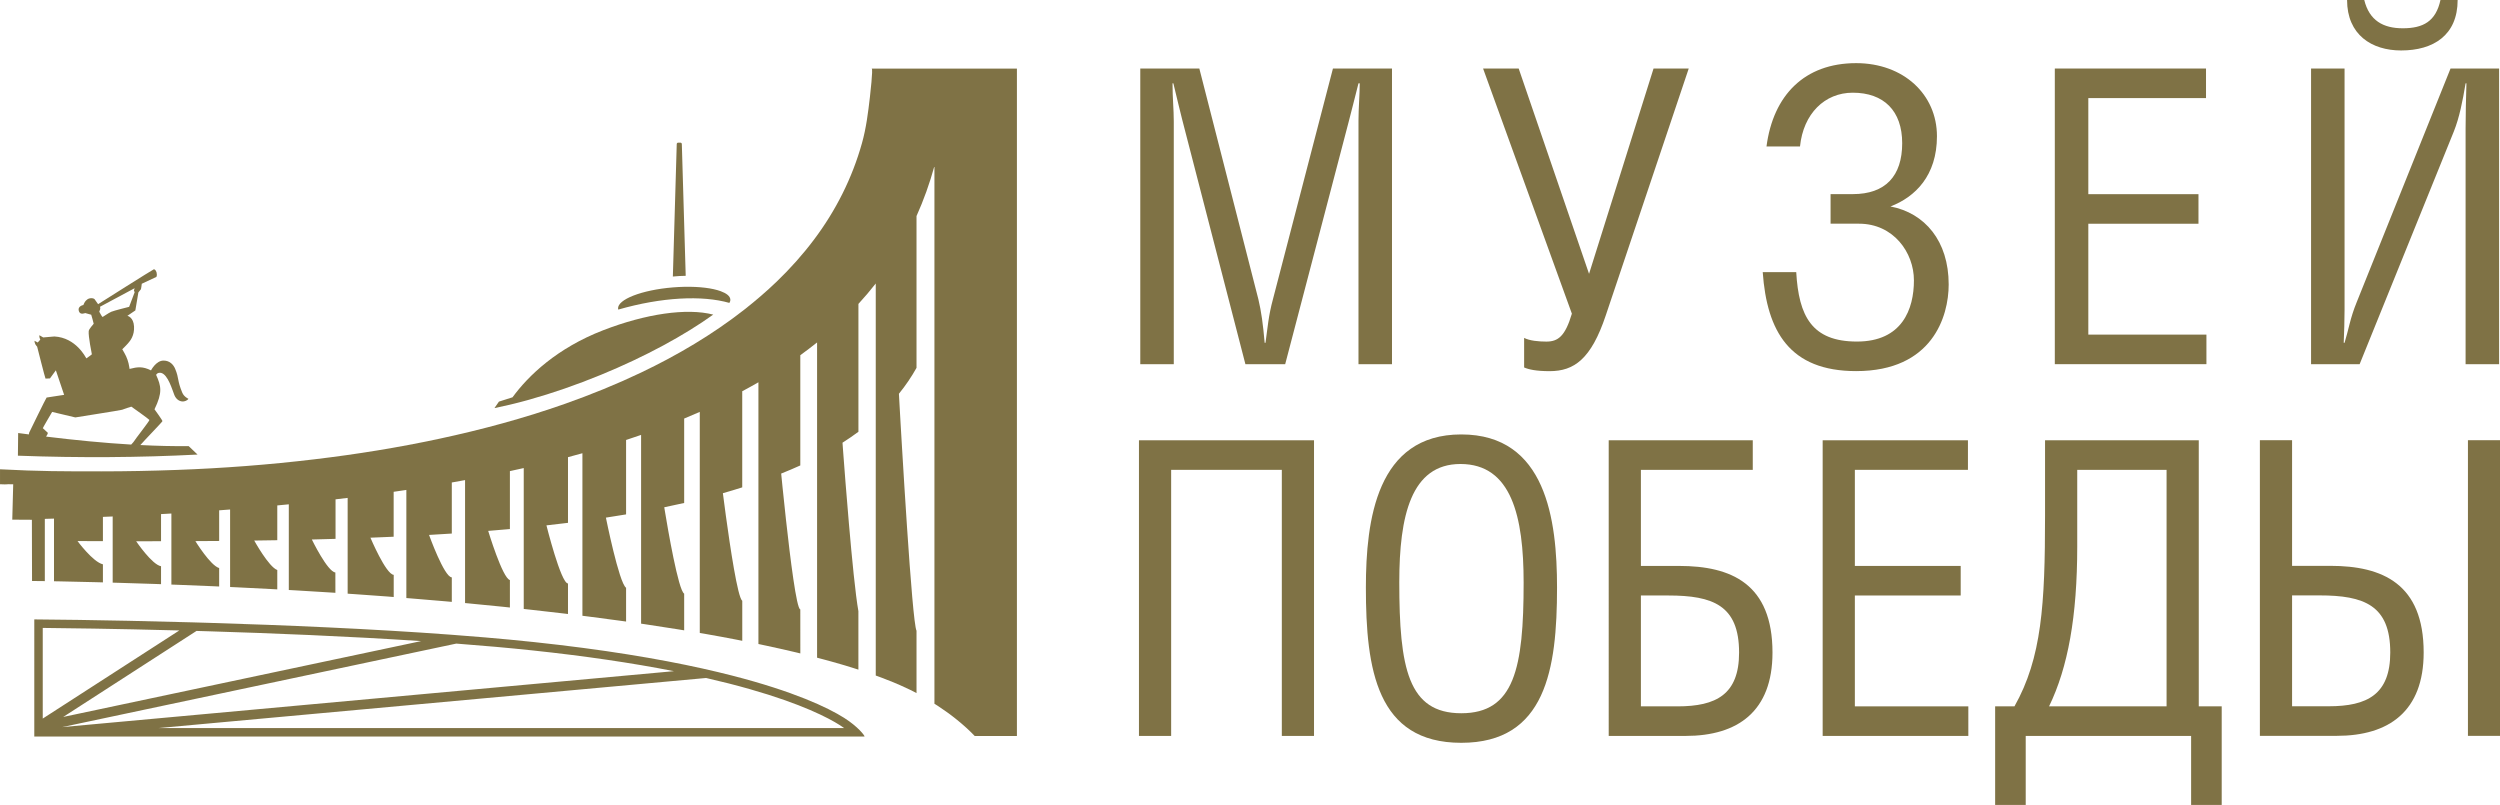<?xml version="1.0" encoding="UTF-8" standalone="no"?>
<!-- Created with Inkscape (http://www.inkscape.org/) -->

<svg
   xmlns:dc="http://purl.org/dc/elements/1.1/"
   xmlns:cc="http://creativecommons.org/ns#"
   xmlns:rdf="http://www.w3.org/1999/02/22-rdf-syntax-ns#"
   xmlns:svg="http://www.w3.org/2000/svg"
   xmlns="http://www.w3.org/2000/svg"
   xmlns:sodipodi="http://sodipodi.sourceforge.net/DTD/sodipodi-0.dtd"
   xmlns:inkscape="http://www.inkscape.org/namespaces/inkscape"
   width="85.258mm"
   height="27.442mm"
   viewBox="0 0 85.258 27.442"
   version="1.1"
   id="svg8"
   inkscape:version="0.92.3 (2405546, 2018-03-11)"
   sodipodi:docname="victorymuseum.svg">
  <defs
     id="defs2" />
  <sodipodi:namedview
     id="base"
     pagecolor="#ffffff"
     bordercolor="#666666"
     borderopacity="1.0"
     inkscape:pageopacity="0.0"
     inkscape:pageshadow="2"
     inkscape:zoom="0.35"
     inkscape:cx="-351.73969"
     inkscape:cy="-262.42638"
     inkscape:document-units="mm"
     inkscape:current-layer="layer1"
     showgrid="false"
     fit-margin-top="0"
     fit-margin-left="0"
     fit-margin-right="0"
     fit-margin-bottom="0"
     inkscape:window-width="1080"
     inkscape:window-height="1867"
     inkscape:window-x="0"
     inkscape:window-y="25"
     inkscape:window-maximized="1" />
  <g
     inkscape:label="Layer 1"
     inkscape:groupmode="layer"
     id="layer1"
     transform="translate(-58.669,-54.981)">
    <g
       id="g236"
       transform="matrix(0.353,0,0,-0.353,99.57,57.318)">
      <path
         d="m 0,0 5.705,-22.294 c 0.283,-1.191 0.446,-2.381 0.607,-4.205 h 0.081 c 0.202,1.428 0.283,2.617 0.728,4.244 L 12.908,0 h 5.705 v -28.562 h -3.237 v 23.524 c 0,1.23 0.121,2.539 0.121,3.61 H 15.376 C 14.971,-3.094 14.688,-4.086 14.405,-5.237 L 8.295,-28.562 H 4.451 l -6.11,23.643 c -0.243,0.992 -0.486,1.944 -0.85,3.491 H -2.59 c 0,-1.507 0.122,-2.46 0.122,-3.69 V -28.562 H -5.705 V 0 Z"
         style="fill:#7f7245;fill-opacity:1;fill-rule:nonzero;stroke:none"
         id="path238"
         inkscape:connector-curvature="0" />
    </g>
    <g
       id="g240"
       transform="matrix(0.353,0,0,-0.353,110.461,57.318)">
      <path
         d="M 0,0 6.798,-19.835 13.029,0 h 3.399 L 8.416,-23.842 C 7,-28.087 5.341,-29.237 2.994,-29.237 c -1.295,0 -2.023,0.159 -2.468,0.357 v 2.856 c 0.526,-0.277 1.416,-0.357 2.145,-0.357 1.133,0 1.82,0.516 2.468,2.698 L -3.439,0 Z"
         style="fill:#7f7245;fill-opacity:1;fill-rule:nonzero;stroke:none"
         id="path242"
         inkscape:connector-curvature="0" />
    </g>
    <g
       id="g244"
       transform="matrix(0.353,0,0,-0.353,118.912,59.977)">
      <path
         d="m 0,0 c 0.647,4.959 3.682,8.053 8.659,8.053 4.572,0 7.809,-3.015 7.809,-7.061 0,-3.809 -2.103,-5.871 -4.491,-6.784 3.318,-0.634 5.624,-3.332 5.624,-7.537 0,-3.094 -1.578,-8.37 -8.942,-8.37 -6.434,0 -8.619,3.847 -9.023,9.56 h 3.237 c 0.243,-4.244 1.497,-6.705 5.867,-6.705 4.37,0 5.503,3.135 5.503,5.911 0,2.698 -1.983,5.475 -5.301,5.475 H 6.191 v 2.857 h 2.144 c 3.156,0 4.775,1.745 4.775,4.919 0,3.133 -1.78,4.879 -4.775,4.879 C 5.624,5.197 3.561,3.174 3.237,0 Z"
         style="fill:#7f7245;fill-opacity:1;fill-rule:nonzero;stroke:none"
         id="path246"
         inkscape:connector-curvature="0" />
    </g>
    <g
       id="g248"
       transform="matrix(0.353,0,0,-0.353,133.901,57.318)">
      <path
         d="m 0,0 v -2.856 h -11.37 v -9.283 h 10.642 v -2.856 H -11.37 V -25.706 H 0.04 v -2.856 H -14.607 V 0 Z"
         style="fill:#7f7245;fill-opacity:1;fill-rule:nonzero;stroke:none"
         id="path250"
         inkscape:connector-curvature="0" />
    </g>
    <g
       id="g252"
       transform="matrix(0.353,0,0,-0.353,138.626,57.318)">
      <path
         d="m 0,0 v -23.326 c 0,-1.031 -0.04,-2.142 -0.081,-3.173 H 0 c 0.405,1.308 0.526,2.34 1.174,3.927 L 10.238,0 h 4.693 v -28.562 h -3.238 v 22.77 c 0,1.468 0.041,2.936 0.081,4.364 H 11.693 C 11.411,-3.134 11.087,-4.76 10.561,-6.07 L 1.456,-28.562 H -3.236 V 0 Z M 1.902,6.625 C 2.388,4.642 3.723,3.888 5.625,3.888 c 1.981,0 3.196,0.674 3.641,2.737 h 1.659 c 0,-3.412 -2.346,-4.88 -5.463,-4.88 -2.832,0 -5.219,1.508 -5.219,4.88 z"
         style="fill:#7f7245;fill-opacity:1;fill-rule:nonzero;stroke:none"
         id="path254"
         inkscape:connector-curvature="0" />
    </g>
    <g
       id="g256"
       transform="matrix(0.353,0,0,-0.353,103.481,69.996)">
      <path
         d="m 0,0 v -28.562 h -3.11 v 25.706 h -10.692 v -25.706 h -3.11 V 0 Z"
         style="fill:#7f7245;fill-opacity:1;fill-rule:nonzero;stroke:none"
         id="path258"
         inkscape:connector-curvature="0" />
    </g>
    <g
       id="g260"
       transform="matrix(0.353,0,0,-0.353,105.25,75.02)">
      <path
         d="m 0,0 c 0,6.545 1.05,14.797 9.214,14.797 8.203,0 9.253,-8.252 9.253,-14.797 0,-7.895 -1.089,-14.995 -9.253,-14.995 C 1.05,-14.995 0,-7.895 0,0 m 9.136,11.941 c -4.782,0 -5.909,-5.038 -5.909,-11.425 0,-8.292 0.855,-12.655 5.987,-12.655 5.132,0 6.026,4.363 6.026,12.615 0,6.387 -1.166,11.465 -6.104,11.465"
         style="fill:#7f7245;fill-opacity:1;fill-rule:nonzero;stroke:none"
         id="path262"
         inkscape:connector-curvature="0" />
    </g>
    <g
       id="g264"
       transform="matrix(0.353,0,0,-0.353,118.444,69.996)">
      <path
         d="m 0,0 v -2.856 h -10.808 v -9.283 h 3.693 c 5.054,0 9.02,-1.745 9.02,-8.371 0,-5.672 -3.344,-8.052 -8.398,-8.052 h -7.425 V 0 Z m -10.808,-25.706 h 3.538 c 3.732,0 5.948,1.15 5.948,5.196 0,4.563 -2.527,5.515 -6.842,5.515 h -2.644 z"
         style="fill:#7f7245;fill-opacity:1;fill-rule:nonzero;stroke:none"
         id="path266"
         inkscape:connector-curvature="0" />
    </g>
    <g
       id="g268"
       transform="matrix(0.353,0,0,-0.353,125.782,69.996)">
      <path
         d="m 0,0 v -2.856 h -10.925 v -9.283 H -0.7 v -2.856 H -10.925 V -25.706 H 0.038 v -2.856 H -14.035 V 0 Z"
         style="fill:#7f7245;fill-opacity:1;fill-rule:nonzero;stroke:none"
         id="path270"
         inkscape:connector-curvature="0" />
    </g>
    <g
       id="g272"
       transform="matrix(0.353,0,0,-0.353,133.654,69.996)">
      <path
         d="m 0,0 v -25.706 h 2.216 v -9.521 h -2.955 v 6.665 h -15.979 v -6.665 h -2.954 v 9.521 h 1.866 c 2.643,4.681 2.955,9.878 2.955,18.407 V 0 Z m -11.741,-2.856 v -7.419 c 0,-6.743 -0.894,-11.662 -2.722,-15.431 H -3.11 v 22.85 z"
         style="fill:#7f7245;fill-opacity:1;fill-rule:nonzero;stroke:none"
         id="path274"
         inkscape:connector-curvature="0" />
    </g>
    <g
       id="g276"
       transform="matrix(0.353,0,0,-0.353,136.836,74.278)">
      <path
         d="m 0,0 h 3.693 c 5.055,0 9.02,-1.746 9.02,-8.371 0,-5.673 -3.344,-8.053 -8.397,-8.053 H -3.11 V 12.139 H 0 Z m 0,-13.567 h 3.538 c 3.733,0 5.948,1.15 5.948,5.196 0,4.562 -2.527,5.515 -6.842,5.515 H 0 Z m 20.1,-2.857 h -3.11 v 28.562 h 3.11 z"
         style="fill:#7f7245;fill-opacity:1;fill-rule:nonzero;stroke:none"
         id="path278"
         inkscape:connector-curvature="0" />
    </g>
    <g
       id="g280"
       transform="matrix(0.353,0,0,-0.353,65.406,70.483)">
      <path
         d="m 0,0 -0.859,0.817 c -1.503,-0.018 -3.066,0.022 -4.668,0.102 0.428,0.493 2.132,2.241 2.136,2.312 0.006,0.08 -0.759,1.133 -0.768,1.143 0.789,1.623 0.648,2.234 0.157,3.324 0.003,0.002 0.102,0.255 0.469,0.196 0.68,-0.154 1.089,-1.649 1.295,-2.15 0.187,-0.458 0.582,-0.666 0.929,-0.605 0.26,0.045 0.413,0.204 0.424,0.247 C -0.882,5.4 -1.299,5.552 -1.481,5.991 -1.985,7.203 -1.763,7.322 -2.162,8.281 -2.326,8.677 -2.68,9.081 -3.287,9.08 -4.01,9.078 -4.492,8.143 -4.497,8.133 -5.3,8.533 -5.796,8.472 -6.569,8.274 L -6.595,8.453 C -6.666,8.935 -6.826,9.398 -7.069,9.82 l -0.203,0.353 c 0.005,0.005 0.028,0.027 0.063,0.062 0.036,0.035 0.084,0.083 0.139,0.138 0.054,0.055 0.115,0.118 0.176,0.181 0.061,0.064 0.122,0.129 0.176,0.191 0.054,0.061 0.121,0.139 0.19,0.235 0.069,0.096 0.139,0.21 0.202,0.344 0.062,0.134 0.117,0.288 0.152,0.464 0.035,0.175 0.052,0.371 0.039,0.591 -0.013,0.22 -0.057,0.393 -0.117,0.53 -0.06,0.137 -0.136,0.237 -0.211,0.31 -0.075,0.072 -0.149,0.118 -0.207,0.146 -0.057,0.028 -0.098,0.038 -0.105,0.04 l 0.767,0.52 0.293,1.74 c 0.003,0.003 0.21,0.247 0.241,0.301 0.031,0.054 0.087,0.534 0.087,0.535 l 1.404,0.659 c 10e-4,0.001 0.108,0.108 0.018,0.462 -0.097,0.264 -0.213,0.264 -0.249,0.281 -0.055,0.003 -5.392,-3.375 -5.392,-3.375 -0.005,0.007 -0.329,0.471 -0.344,0.485 -0.015,0.015 -0.138,0.125 -0.418,0.088 -0.227,-0.03 -0.354,-0.172 -0.418,-0.232 -0.128,-0.12 -0.243,-0.418 -0.244,-0.423 -0.008,-0.002 -0.62,-0.103 -0.417,-0.63 0.138,-0.356 0.59,-0.145 0.592,-0.144 l 0.584,-0.163 c 0.004,-0.009 0.246,-0.836 0.239,-0.872 -0.007,-0.037 -0.457,-0.483 -0.481,-0.711 -0.051,-0.485 0.298,-2.218 0.305,-2.243 -0.005,-0.005 -0.506,-0.392 -0.532,-0.391 -0.016,0.022 -0.086,0.159 -0.215,0.353 -0.129,0.194 -0.317,0.446 -0.568,0.698 -0.252,0.252 -0.567,0.505 -0.95,0.701 -0.383,0.196 -0.834,0.337 -1.358,0.364 -0.069,0.003 -1.078,-0.094 -1.078,-0.094 l -0.347,0.201 c -0.012,0.007 -0.027,-0.001 -0.028,-0.015 -10e-4,-0.037 0,-0.106 0.018,-0.194 0.029,-0.133 0.076,-0.203 0.076,-0.203 l -0.249,-0.278 c -0.004,0.002 -0.241,0.13 -0.298,0.162 -0.006,0.003 -0.014,-10e-4 -0.014,-0.008 -0.001,-0.057 0.023,-0.209 0.077,-0.317 0.045,-0.092 0.176,-0.236 0.179,-0.236 0,0 0.772,-3.062 0.81,-3.088 0.01,-0.007 0.427,0.017 0.429,0.018 l 0.57,0.781 0.798,-2.369 C -12.903,5.765 -14.449,5.535 -14.58,5.509 -14.62,5.5 -16.25,2.154 -16.269,2.112 c 0,0 -0.012,-0.072 -0.028,-0.166 -0.345,0.046 -0.687,0.088 -1.034,0.135 l -0.024,-2.19 C -11.394,-0.329 -5.584,-0.29 0,0 m -9.429,14.276 3.351,1.796 -10e-4,-0.003 c -0.001,-0.002 -0.003,-0.006 -0.006,-0.015 -0.004,-0.009 -0.064,-0.189 -0.062,-0.215 0.002,-0.026 0.071,-0.139 0.073,-0.148 0.002,-0.009 -0.529,-1.401 -0.535,-1.419 -0.018,-0.004 -1.481,-0.369 -1.723,-0.476 -0.289,-0.127 -0.805,-0.502 -0.849,-0.503 -0.045,0.002 -0.312,0.503 -0.314,0.509 l 0.079,0.216 c 0.022,0.061 0.026,0.124 0.011,0.187 z M -14.948,2.549 c -0.018,0.009 0.888,1.552 0.9,1.571 l 2.241,-0.533 c 0.065,0.02 4.365,0.683 4.519,0.741 0.153,0.059 0.846,0.302 0.891,0.3 C -6.389,4.627 -4.671,3.409 -4.649,3.342 -4.624,3.265 -6.122,1.357 -6.127,1.299 -6.128,1.273 -6.262,1.125 -6.411,0.965 c -2.64,0.155 -5.394,0.425 -8.224,0.771 0.083,0.132 0.15,0.243 0.153,0.258 0.007,0.036 0.012,0.112 0.012,0.114 -0.006,0.005 -0.46,0.433 -0.478,0.441"
         style="fill:#7f7245;fill-opacity:1;fill-rule:nonzero;stroke:none"
         id="path282"
         inkscape:connector-curvature="0" />
    </g>
    <g
       id="g284"
       transform="matrix(0.353,0,0,-0.353,82.993,65.71)">
      <path
         d="m 0,0 c -2.562,0.659 -6.516,0.083 -10.647,-1.517 -4.44,-1.719 -7.219,-4.378 -8.744,-6.471 l -1.314,-0.418 -0.433,-0.626 c 0.474,0.096 0.96,0.203 1.456,0.321 v -10e-4 c 0.031,0.008 0.063,0.016 0.094,0.024 0.098,0.023 0.197,0.047 0.296,0.072 0.061,0.015 0.121,0.029 0.182,0.045 0.113,0.028 0.226,0.057 0.34,0.086 0.047,0.013 0.094,0.024 0.142,0.037 0.159,0.041 0.319,0.084 0.48,0.128 0.044,0.012 0.088,0.024 0.132,0.036 0.098,0.027 0.196,0.054 0.294,0.081 v 10e-4 c 2.174,0.61 4.501,1.41 6.884,2.389 C -6.534,-4.044 -2.768,-1.986 0,0"
         style="fill:#7f7245;fill-opacity:1;fill-rule:nonzero;stroke:none"
         id="path286"
         inkscape:connector-curvature="0" />
    </g>
    <g
       id="g288"
       transform="matrix(0.353,0,0,-0.353,79.753,65.539)">
      <path
         d="M 0,0 C 4.203,1.207 8.099,1.401 10.739,0.645 10.806,0.757 10.84,0.869 10.83,0.981 10.804,1.301 10.461,1.572 9.897,1.778 9.695,1.852 9.466,1.917 9.212,1.973 8.201,2.194 6.805,2.269 5.275,2.143 2.279,1.897 -0.089,0.977 -0.016,0.088 -0.014,0.058 -0.008,0.029 0,0"
         style="fill:#7f7245;fill-opacity:1;fill-rule:nonzero;stroke:none"
         id="path290"
         inkscape:connector-curvature="0" />
    </g>
    <g
       id="g292"
       transform="matrix(0.353,0,0,-0.353,82.054,64.387)">
      <path
         d="m 0,0 -0.375,12.731 c -0.002,0.075 -0.063,0.134 -0.138,0.134 h -0.215 c -0.074,0 -0.136,-0.059 -0.138,-0.134 L -1.242,-0.07 C -0.81,-0.027 -0.393,-0.005 0,0"
         style="fill:#7f7245;fill-opacity:1;fill-rule:nonzero;stroke:none"
         id="path294"
         inkscape:connector-curvature="0" />
    </g>
    <path
       d="m 88.398,57.322 c 0.05,3.52e-4 -0.055,0.903 -0.062,0.967 -0.062,0.533 -0.127,1.062 -0.273,1.58 -0.332,1.186 -0.892,2.298 -1.633,3.282 -0.385,0.513 -0.814,0.992 -1.276,1.436 -0.347,0.333 -0.712,0.647 -1.09,0.944 -1.089,0.854 -2.288,1.562 -3.536,2.157 -0.841,0.401 -1.704,0.75 -2.582,1.061 -1.403,0.495 -2.846,0.884 -4.301,1.196 -1.403,0.301 -2.822,0.529 -4.247,0.699 -1.561,0.187 -3.131,0.306 -4.702,0.363 -0.857,0.031 -1.715,0.049 -2.572,0.049 -1.293,0 -2.1,7.15e-4 -3.455,-0.071 v 0.51 c 0.323,0.016 0.128,-0.009 0.45,0.002 l -0.032,1.206 0.669,0.004 0.005,2.088 c 0.252,7.14e-4 0.289,0.001 0.326,0.002 0.037,3.44e-4 0.073,0.001 0.11,0.002 v -2.123 c 0.105,-0.003 0.208,-0.006 0.313,-0.009 v 2.137 c 0.037,7.15e-4 0.074,0.001 0.11,0.002 0.037,7.14e-4 0.074,0.001 0.11,0.002 0.412,0.008 0.821,0.017 1.228,0.028 0.037,7.15e-4 0.073,0.002 0.11,0.003 0.037,0.001 0.074,0.002 0.11,0.003 v -0.616 c -0.339,-0.077 -0.866,-0.793 -0.866,-0.793 0.289,0.001 0.577,0.002 0.866,0.003 v -0.828 c 0.111,-0.005 0.222,-0.009 0.333,-0.014 v 2.257 c 0.037,0.001 0.073,0.002 0.11,0.003 0.037,0.001 0.074,0.002 0.11,0.003 0.405,0.012 0.808,0.024 1.209,0.038 0.037,0.001 0.073,0.003 0.11,0.004 0.037,0.001 0.073,0.003 0.11,0.004 v -0.612 c -0.309,-0.053 -0.849,-0.852 -0.849,-0.852 0.284,3.44e-4 0.567,-3.44e-4 0.849,-7.15e-4 v -0.925 c 0.118,-0.007 0.236,-0.013 0.353,-0.02 v 2.423 c 0.037,0.001 0.073,0.003 0.11,0.004 0.037,0.001 0.073,0.003 0.11,0.004 0.399,0.015 0.795,0.031 1.189,0.048 0.037,0.001 0.074,0.003 0.11,0.005 0.037,0.001 0.073,0.004 0.11,0.005 v -0.629 c -0.301,-0.087 -0.811,-0.919 -0.811,-0.919 0.271,-0.001 0.542,-0.003 0.811,-0.005 v -1.045 c 0.124,-0.009 0.249,-0.018 0.373,-0.028 v 2.643 c 0.037,0.002 0.074,0.003 0.11,0.005 0.037,0.002 0.074,0.003 0.11,0.005 0.393,0.019 0.782,0.038 1.169,0.059 0.037,0.002 0.073,0.004 0.11,0.006 0.037,0.002 0.073,0.004 0.11,0.006 v -0.66 c -0.292,-0.107 -0.786,-1.005 -0.786,-1.005 0.262,-0.004 0.525,-0.008 0.786,-0.012 v -1.186 c 0.132,-0.012 0.262,-0.025 0.393,-0.038 v 2.922 c 0.037,0.003 0.074,0.005 0.11,0.006 0.037,0.002 0.074,0.004 0.11,0.006 0.386,0.023 0.769,0.046 1.149,0.07 0.037,0.003 0.073,0.005 0.11,0.007 0.037,0.003 0.073,0.005 0.11,0.007 V 74.504 C 69.836,74.477 69.304,73.38 69.304,73.38 c 0.27,-0.006 0.539,-0.014 0.808,-0.022 v -1.348 c 0.138,-0.016 0.276,-0.032 0.413,-0.049 v 3.266 c 0.037,0.003 0.073,0.005 0.11,0.008 0.037,0.003 0.074,0.005 0.111,0.007 0.38,0.026 0.756,0.053 1.129,0.081 0.037,0.003 0.074,0.006 0.111,0.009 0.037,0.003 0.073,0.006 0.11,0.009 V 74.585 C 71.829,74.568 71.302,73.318 71.302,73.318 c 0.265,-0.01 0.53,-0.021 0.792,-0.033 v -1.532 c 0.146,-0.021 0.289,-0.043 0.433,-0.064 v 3.687 c 0.037,0.003 0.073,0.006 0.11,0.009 0.037,0.003 0.073,0.006 0.11,0.009 0.374,0.03 0.744,0.061 1.109,0.093 0.037,0.003 0.074,0.007 0.111,0.01 0.035,0.003 0.07,0.006 0.105,0.009 0.002,3.44e-4 0.004,3.44e-4 0.005,7.15e-4 v -0.836 h -0.002 c -0.258,-0.011 -0.774,-1.447 -0.774,-1.447 0.26,-0.014 0.518,-0.03 0.774,-0.047 l 0.002,-3.44e-4 v -1.741 c 0.152,-0.027 0.303,-0.054 0.452,-0.082 v 4.194 c 0.037,0.004 0.074,0.007 0.11,0.01 0.037,0.004 0.074,0.007 0.11,0.011 0.367,0.035 0.731,0.07 1.089,0.107 0.037,0.004 0.073,0.008 0.11,0.012 0.037,0.004 0.074,0.008 0.11,0.012 v -0.937 c -0.253,-0.064 -0.74,-1.676 -0.74,-1.676 0.249,-0.02 0.496,-0.041 0.74,-0.063 v -1.976 c 0.159,-0.034 0.316,-0.069 0.472,-0.104 v 4.805 c 0.037,0.004 0.073,0.008 0.11,0.012 0.037,0.004 0.073,0.008 0.11,0.012 0.362,0.04 0.718,0.08 1.069,0.122 0.037,0.004 0.074,0.009 0.11,0.013 0.037,0.004 0.074,0.009 0.11,0.013 v -1.04 c -7.14e-4,-3.44e-4 -0.002,-7.14e-4 -0.002,-7.14e-4 -0.242,-0.016 -0.733,-1.982 -0.733,-1.982 0.247,-0.027 0.491,-0.056 0.733,-0.086 h 0.002 v -2.24 c 0.166,-0.044 0.33,-0.089 0.492,-0.134 v 5.543 c 0.037,0.004 0.074,0.009 0.11,0.014 0.037,0.005 0.074,0.009 0.11,0.014 0.356,0.045 0.706,0.092 1.049,0.139 0.037,0.005 0.074,0.01 0.11,0.015 0.037,0.005 0.074,0.01 0.11,0.015 v -1.151 c -0.242,-0.168 -0.688,-2.393 -0.688,-2.393 0.232,-0.035 0.461,-0.072 0.688,-0.11 v -2.538 c 0.173,-0.056 0.344,-0.114 0.512,-0.173 v 6.437 c 0.037,0.005 0.074,0.011 0.11,0.016 0.037,0.005 0.074,0.011 0.11,0.017 0.35,0.052 0.694,0.105 1.029,0.159 0.037,0.006 0.074,0.012 0.11,0.018 0.037,0.006 0.074,0.012 0.11,0.018 v -1.251 c -0.199,-0.111 -0.56,-2.22 -0.655,-2.799 -0.015,-0.092 -0.024,-0.147 -0.024,-0.147 0.23,-0.047 0.456,-0.097 0.679,-0.147 v -2.879 c 0.181,-0.074 0.357,-0.15 0.532,-0.227 v 7.539 c 0.037,0.006 0.074,0.013 0.11,0.019 0.003,3.44e-4 0.006,0.001 0.009,0.001 0.034,0.006 0.067,0.012 0.101,0.018 0.345,0.061 0.682,0.122 1.009,0.186 0.037,0.007 0.074,0.014 0.11,0.022 0.037,0.007 0.074,0.014 0.11,0.022 v -1.366 c -0.156,-0.101 -0.417,-1.858 -0.56,-2.904 -0.061,-0.447 -0.101,-0.764 -0.101,-0.764 0.225,-0.064 0.444,-0.13 0.66,-0.199 v -3.278 c 0.188,-0.1 0.372,-0.202 0.552,-0.306 v 8.926 c 7.15e-4,3.44e-4 0.001,3.44e-4 0.002,3.44e-4 0.036,0.008 0.072,0.015 0.108,0.023 0.037,0.008 0.073,0.016 0.11,0.024 0.01,0.002 0.02,0.004 0.03,0.006 0.331,0.071 0.651,0.142 0.959,0.215 0.037,0.009 0.074,0.017 0.11,0.026 0.037,0.009 0.074,0.018 0.11,0.027 V 75.759 l -0.001,-0.001 v 0.005 c -0.128,-0.02 -0.341,-1.726 -0.488,-3.062 -0.095,-0.862 -0.163,-1.57 -0.163,-1.57 0.222,-0.089 0.441,-0.181 0.651,-0.277 v 0.007 c 2.65e-4,-3.44e-4 0.001,-7.15e-4 0.001,-7.15e-4 v -3.766 c 0.196,-0.143 0.387,-0.287 0.572,-0.435 v 10.751 c 0.037,0.009 0.074,0.019 0.11,0.029 0.037,0.009 0.074,0.019 0.11,0.029 0.092,0.025 0.183,0.049 0.272,0.074 0.242,0.067 0.474,0.136 0.697,0.205 0.037,0.012 0.074,0.023 0.11,0.035 0.037,0.012 0.074,0.024 0.11,0.035 v -1.993 c -0.099,-0.551 -0.22,-1.793 -0.323,-2.983 -0.086,-0.992 -0.159,-1.947 -0.195,-2.432 -0.016,-0.209 -0.024,-0.331 -0.024,-0.331 0.189,-0.12 0.368,-0.244 0.543,-0.373 V 65.345 c 0.208,-0.226 0.405,-0.459 0.591,-0.696 v 13.37 c 0.037,0.013 0.074,0.026 0.11,0.04 0.037,0.013 0.074,0.027 0.11,0.041 0.134,0.05 0.262,0.101 0.386,0.152 0.079,0.033 0.156,0.066 0.231,0.099 0.116,0.051 0.227,0.102 0.333,0.154 0.037,0.018 0.074,0.037 0.11,0.055 0.037,0.019 0.074,0.038 0.11,0.057 v -2.125 c -0.078,-0.152 -0.206,-1.77 -0.323,-3.52 -0.063,-0.937 -0.123,-1.912 -0.171,-2.719 -0.017,-0.289 -0.033,-0.556 -0.047,-0.792 -0.017,-0.298 -0.031,-0.546 -0.041,-0.727 -0.012,-0.206 -0.018,-0.325 -0.018,-0.325 0.227,-0.279 0.427,-0.573 0.6,-0.883 v -5.177 c 0.246,-0.547 0.449,-1.115 0.611,-1.706 v 18.338 c 0.044,0.028 0.089,0.056 0.134,0.085 0.417,0.272 0.881,0.637 1.24,1.015 h 1.439 V 57.32 c 0,0 -4.967,0.001 -4.967,0.001"
       style="fill:#7f7245;fill-opacity:1;fill-rule:nonzero;stroke:none;stroke-width:0.353"
       id="path298"
       inkscape:connector-curvature="0" />
    <g
       id="g300"
       transform="matrix(0.353,0,0,-0.353,87.456,79.462)">
      <path
         d="m 0,0 c -1.579,0.999 -4.859,2.553 -10.815,4.082 -0.891,0.228 -1.841,0.456 -2.855,0.682 -4.245,0.944 -9.597,1.844 -16.294,2.557 -1.508,0.161 -3.08,0.31 -4.698,0.448 -1.08,0.092 -2.18,0.179 -3.295,0.262 -7.775,0.577 -16.242,0.931 -23.397,1.147 -0.561,0.017 -1.114,0.033 -1.658,0.049 -8.791,0.247 -15.225,0.284 -15.225,0.284 V -0.504 -0.597 -1.14 -1.465 -1.715 -1.807 h 3.025 L 1.974,-1.805 C 1.998,-1.713 1.334,-0.844 0,0 m -30.05,6.509 c 5.006,-0.533 9.555,-1.202 13.607,-1.999 l -59.101,-5.404 38.075,8.068 c 2.573,-0.195 5.076,-0.415 7.419,-0.665 M -61.246,8.358 C -55.45,8.182 -48.04,7.889 -40.865,7.415 l -34.579,-7.328 12.879,8.31 c 0.435,-0.013 0.874,-0.026 1.319,-0.039 m -16.174,0.33 c 1.888,-0.018 6.864,-0.076 13.194,-0.245 L -77.42,-0.07 Z m 11.142,-9.678 52.944,4.841 c 1.477,-0.337 2.878,-0.693 4.198,-1.069 5.076,-1.443 7.629,-2.795 8.699,-3.472 0.159,-0.101 0.307,-0.201 0.442,-0.298 z"
         style="fill:#7f7245;fill-opacity:1;fill-rule:nonzero;stroke:none"
         id="path302"
         inkscape:connector-curvature="0" />
    </g>
  </g>
</svg>
